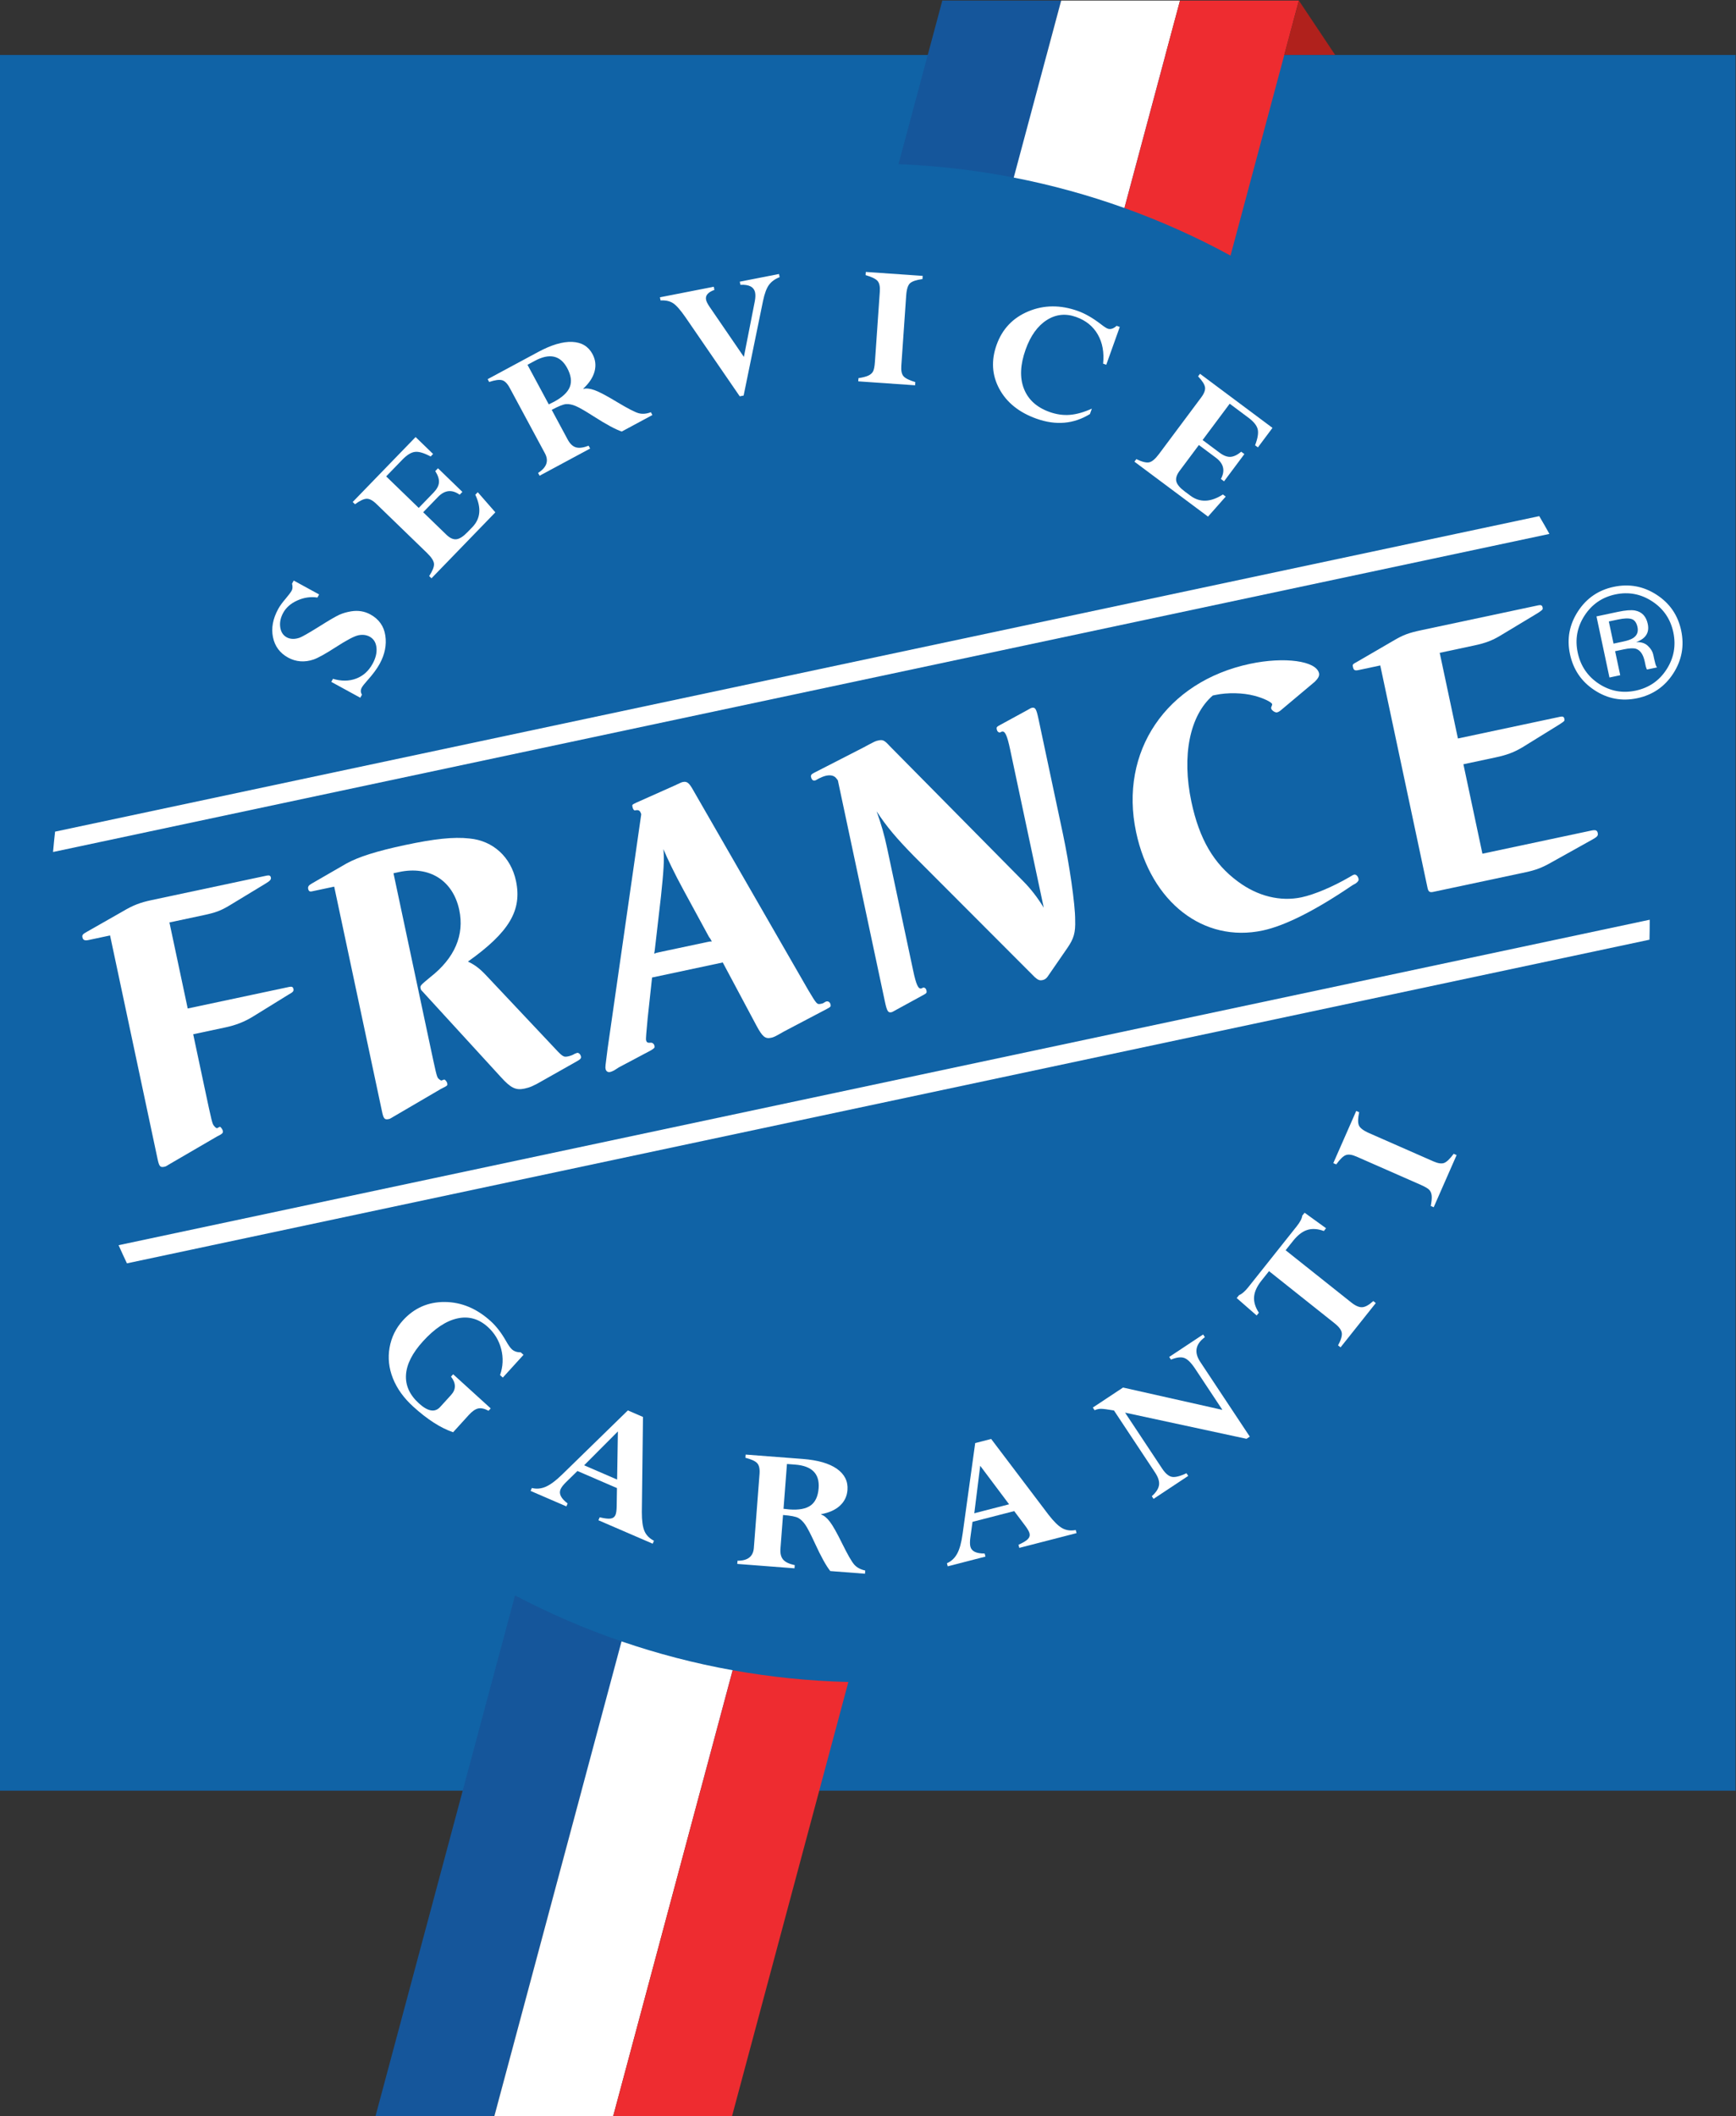 <?xml version="1.0" encoding="UTF-8" standalone="no"?>
<svg
   xmlns:dc="http://purl.org/dc/elements/1.1/"
   xmlns:cc="http://creativecommons.org/ns#"
   xmlns:rdf="http://www.w3.org/1999/02/22-rdf-syntax-ns#"
   xmlns:svg="http://www.w3.org/2000/svg"
   xmlns="http://www.w3.org/2000/svg"
   viewBox="0 0 302.36 368.533"
   height="368.533"
   width="302.36"
   xml:space="preserve"
   id="svg2"
   version="1.1"><rect x="0" y="0" width="302.36" height="368.533" fill="#333333" stroke="none"/><defs
     id="defs6" /><g
     transform="matrix(1.333,0,0,-1.333,0,368.533)"
     id="g10"><g
       transform="scale(0.1)"
       id="g12"><path
         id="path14"
         style="fill:#1063a6;fill-opacity:1;fill-rule:nonzero;stroke:none"
         d="M 2267.71,425.141 H 0 V 2692.86 H 2267.71 V 425.141" /><path
         id="path16"
         style="fill:#ffffff;fill-opacity:1;fill-rule:nonzero;stroke:none"
         d="m 267.273,1343.61 c 9.797,-46.06 10.11,-47.56 12.629,-50.12 0.789,-1.35 3.118,-2.95 3.582,-2.85 l 3.567,1.82 c 0.847,0.67 3.586,-2.89 4.109,-5.37 0.434,-1.98 -0.32,-3.17 -2.945,-4.77 l -4.902,-2.6 -62.993,-36.68 c -3.457,-2.26 -3.925,-2.38 -5.816,-2.77 -5.227,-1.11 -6.582,0.66 -8.598,10.08 l -62.09,292.16 -28.418,-6.03 c -4.734,-1.02 -6.953,0.08 -7.683,3.53 -0.613,2.96 0.105,4.17 6.316,7.56 l 46.36,26.39 c 13.625,8.1 22.785,11.58 37.949,14.8 l 150.117,31.92 c 3.328,0.7 4.973,0.01 5.461,-2.47 0.547,-2.47 -1.035,-4.37 -6.301,-7.53 l -47.351,-28.73 c -11.836,-7.16 -18.743,-9.67 -34.368,-12.96 l -44.519,-9.48 23.887,-112.42 132.617,28.19 c 3.316,0.71 4.937,0.03 5.469,-2.44 0.625,-2.99 -0.098,-4.18 -6.321,-7.57 l -47.234,-29.18 c -10.527,-6.39 -21.965,-10.88 -34.738,-13.59 l -42.625,-9.08 14.839,-69.81" /><path
         id="path18"
         style="fill:#ffffff;fill-opacity:1;fill-rule:nonzero;stroke:none"
         d="m 560.449,1405.91 c 9.563,-45.06 10.11,-47.52 12.149,-50.19 1.269,-1.29 3.586,-2.86 4.062,-2.76 l 3.672,1.29 c 0.957,0.2 3.484,-2.35 3.992,-4.83 0.649,-2.98 0.649,-2.98 -8.301,-7.47 l -62.515,-36.56 c -3.945,-2.41 -3.945,-2.41 -5.832,-2.82 -5.227,-1.09 -6.59,0.66 -8.567,10.08 l -62.437,293.65 -29.359,-6.23 c -2.379,-0.5 -3.993,0.18 -4.625,3.15 -0.637,2.97 0.457,4.76 4.878,7.24 l 45.414,26.22 c 15.528,8.47 38.692,15.97 76.583,24.03 37.41,7.95 63.027,10.83 83.804,8.5 30.781,-2.78 54.16,-24.2 60.805,-55.39 8.211,-38.61 -9.004,-67.13 -62.734,-105.45 8.257,-3.92 14.625,-8.29 23.55,-17.77 l 85.688,-90.99 c 14.785,-16.02 15.359,-16.39 22.012,-15 2.351,0.5 6.035,1.81 8.203,3.3 l 3.203,1.19 c 1.883,0.41 4.312,-1.66 4.961,-4.63 0.523,-2.49 -0.703,-3.76 -5.117,-6.25 L 708.43,1352.5 c -10.996,-6.49 -16.489,-8.7 -23.11,-10.08 -11.367,-2.44 -17.996,0.8 -30.933,15.13 l -103.149,112.66 c -1.265,1.28 -1.383,1.8 -1.582,2.77 -0.855,3.95 -0.855,3.95 12.617,15.11 31.86,24.87 44.739,55.06 37.793,87.75 -8.203,38.6 -39.043,57.92 -78.347,49.58 l -7.586,-1.63 46.316,-217.88" /><path
         id="path20"
         style="fill:#ffffff;fill-opacity:1;fill-rule:nonzero;stroke:none"
         d="m 893.059,1601.87 c -11.387,20.88 -21.996,42.93 -26.211,53.42 1.257,-15.26 0.195,-28.94 -3.227,-61.76 l -7.828,-67.91 c -0.156,-1.56 -0.313,-3.18 -1.02,-6.95 2.754,1.12 3.223,1.23 6.543,1.93 l 62.036,13.17 c 3.804,0.82 4.265,0.92 6.746,0.92 -1.692,3.25 -2.383,4.15 -3.743,5.93 z M 846.16,1433.53 c -1.734,-17.46 -2.305,-26.38 -2.097,-27.35 0.734,-3.47 1.894,-4.27 6.73,-3.76 2,-0.09 3.848,-1.78 4.258,-3.75 0.64,-2.97 0.176,-3.09 -4.16,-6.06 l -42.246,-22.42 -6.118,-3.93 c -1.773,-0.88 -3.574,-1.76 -5.464,-2.16 -2.833,-0.61 -5.161,0.96 -5.786,3.91 -0.523,2.5 -0.523,2.5 2.676,27 l 43.899,305.86 c -1.536,4.88 -3.274,6.05 -8.016,5.04 -1.406,-0.31 -2.773,1.48 -3.41,4.45 -0.633,2.97 -0.633,2.97 5.207,5.77 l 48.828,21.78 c 9.898,4.66 9.898,4.66 11.797,5.08 5.215,1.11 8.101,-0.87 13.726,-11.07 l 149.946,-260.54 c 11.51,-19.28 11.51,-19.28 17.2,-18.08 0.94,0.21 2.37,0.51 3.19,1.19 2.64,1.62 2.64,1.62 3.59,1.81 2.37,0.51 4.69,-1.06 5.31,-4.05 0.54,-2.47 0.16,-3.07 -4.74,-5.68 l -56.08,-29.5 c -12.79,-7.37 -13.73,-7.59 -17.06,-8.27 -7.574,-1.64 -11.254,1.74 -18.563,15.18 l -44.414,83.24 -92.359,-19.66 -5.844,-54.03" /><path
         id="path22"
         style="fill:#ffffff;fill-opacity:1;fill-rule:nonzero;stroke:none"
         d="m 1194.57,1645.77 c -22.7,23.11 -36.54,39.33 -49.15,58.9 6.27,-17.81 9.85,-29.99 13.75,-48.32 l 33.91,-159.44 c 3.98,-18.81 6.77,-24.94 10.92,-23.56 l 0.46,0.11 c 0.86,0.71 1.36,0.79 1.79,0.89 1.93,0.4 3.76,-1.27 4.29,-3.74 0.6,-3 0.27,-3.57 -4.61,-6.16 l -34.16,-18.67 c -5.74,-3.25 -5.74,-3.25 -7.14,-3.58 -4.29,-0.88 -5.77,1.37 -8.49,14.26 l -61.38,288.68 -2.05,2.68 c -2.72,3.54 -7.43,4.63 -13.1,3.43 -3.33,-0.72 -5.59,-1.71 -9.63,-3.61 -3.95,-2.4 -4.42,-2.5 -5.37,-2.71 -2.37,-0.48 -4.2,1.19 -4.93,4.66 -0.53,2.47 0.68,3.77 4.26,5.57 l 63.82,32.71 c 16,8.57 16,8.57 19.8,9.37 5.67,1.23 7.77,0.63 14.87,-7.2 l 174.1,-176.22 c 10.67,-10.66 19.69,-22.72 27.25,-35.07 l -43.99,206.98 c -3.9,18.33 -6.71,24.45 -10.87,23.06 l -0.46,-0.09 c -0.83,-0.73 -1.3,-0.81 -1.78,-0.91 -1.9,-0.4 -3.74,1.27 -4.27,3.74 -0.64,2.97 -0.26,3.57 4.63,6.16 l 34.17,18.64 c 5.73,3.3 5.73,3.3 7.13,3.61 4.27,0.9 5.74,-1.36 8.49,-14.25 l 32,-150.54 c 8.3,-39.12 16.13,-92.31 15.98,-112.52 0.55,-16.46 -1.77,-24.2 -10.08,-36.32 l -23.84,-34.58 c -3.31,-5.35 -5.49,-6.84 -8.81,-7.54 -3.79,-0.82 -6,0.26 -10.24,4.03 l -157.27,157.55" /><path
         id="path24"
         style="fill:#ffffff;fill-opacity:1;fill-rule:nonzero;stroke:none"
         d="m 1584.61,1855.99 c -30.11,-26.06 -40.72,-78.53 -27.91,-138.94 10.33,-48.54 29.04,-80.79 60.73,-104.07 25.9,-19.32 55.63,-26.47 83.1,-20.64 17.04,3.63 41.1,13.93 62.24,26.17 3.96,2.39 5.27,3.18 6.67,3.49 2.39,0.51 4.91,-2.06 5.63,-5.53 0.46,-1.98 -0.66,-3.76 -3.65,-5.96 l -4.43,-2.47 c -47.55,-32.38 -87.77,-52.83 -117.14,-59.06 -77.21,-16.43 -145.91,36.77 -165.38,128.38 -22.45,105.49 39.35,196.78 148.74,220.02 44.99,9.57 86.78,3.94 90.26,-12.4 0.73,-3.46 -1.5,-7.03 -5.59,-11.01 l -44.52,-37.39 c -1.67,-1.42 -3.47,-2.32 -4.87,-2.63 -2.39,-0.5 -7.03,2.66 -7.54,5.13 -0.22,0.99 0.04,2.09 0.78,3.29 l 0.54,2.18 c -0.62,2.97 -12.18,8.27 -23.16,11.11 -15.19,4.02 -35.11,4.45 -51.21,1.04 l -3.29,-0.71" /><path
         id="path26"
         style="fill:#ffffff;fill-opacity:1;fill-rule:nonzero;stroke:none"
         d="m 1775.03,1889.23 c -4.73,-1.01 -6.36,-0.32 -7.29,4.13 -0.63,2.97 -0.75,3.48 5.94,6.97 l 46.26,26.89 c 13.65,8.09 20.52,10.6 38.03,14.31 l 152.04,32.32 c 3.3,0.7 4.94,0 5.49,-2.48 0.62,-2.97 0.62,-2.97 -5.85,-7.42 l -49.15,-29.61 c -10.53,-6.38 -19.67,-9.89 -34.39,-12.99 l -44.97,-9.59 23.79,-111.91 133.54,28.39 c 3.32,0.72 4.94,0.03 5.49,-2.45 0.62,-2.96 0.62,-2.96 -6.35,-7.55 l -48.54,-30 c -11.01,-6.48 -20.15,-9.97 -34.86,-13.09 l -42.11,-8.96 24.84,-116.87 142.08,30.2 c 5.67,1.2 7.8,0.61 8.63,-3.33 0.63,-2.98 -0.49,-4.78 -6.7,-8.16 l -53.97,-30.1 c -11.48,-6.59 -20.17,-9.99 -33.42,-12.8 l -120.79,-25.68 c -4.74,-1.02 -6.47,0.19 -7.53,5.15 l -61.77,290.67 -28.44,-6.04" /><path
         id="path28"
         style="fill:#ffffff;fill-opacity:1;fill-rule:nonzero;stroke:none"
         d="m 2131.77,1955.95 c -3.99,1.2 -9.85,1 -17.66,-0.67 l -12.01,-2.54 6.15,-28.95 12.7,2.72 c 5.96,1.28 10.32,2.81 13.01,4.63 5.05,3.35 6.89,8.09 5.61,14.22 -1.24,5.83 -3.84,9.35 -7.8,10.59 z m -17.87,9.34 c 9.93,2.1 17.37,2.68 22.4,1.76 9,-1.69 14.55,-7.55 16.7,-17.6 1.51,-7.14 0.02,-12.95 -4.46,-17.42 -2.37,-2.38 -5.94,-4.48 -10.71,-6.31 6.46,0.32 11.57,-1.3 15.35,-4.92 3.82,-3.59 6.13,-7.42 6.99,-11.44 l 1.25,-5.84 c 0.39,-1.84 0.87,-3.79 1.44,-5.9 0.57,-2.06 1.11,-3.42 1.57,-3.99 l 0.72,-0.9 -13.19,-2.77 c -0.11,0.23 -0.24,0.47 -0.35,0.73 -0.1,0.25 -0.25,0.52 -0.39,0.83 l -0.84,2.53 -1.35,6.3 c -1.95,9.2 -5.77,14.76 -11.38,16.68 -3.35,1.06 -8.75,0.82 -16.21,-0.76 l -11.12,-2.36 6.69,-31.39 -14.07,-3 -16.95,79.83 z m -43.64,-5.03 c -9.54,-14.81 -12.5,-30.85 -8.82,-48.15 3.71,-17.45 12.91,-31.02 27.59,-40.73 14.77,-9.68 30.84,-12.69 48.19,-9 17.36,3.69 30.84,12.97 40.37,27.82 9.54,14.87 12.46,31.01 8.77,48.45 -3.71,17.3 -12.89,30.77 -27.67,40.41 -14.81,9.67 -30.87,12.68 -48.16,9.01 -17.24,-3.68 -30.66,-12.96 -40.27,-27.81 z m 116.04,-75.45 c -11.17,-17.27 -26.84,-28.05 -46.95,-32.33 -20.17,-4.28 -38.79,-0.8 -55.96,10.47 -17.07,11.19 -27.77,26.9 -32.05,47.11 -4.28,20.01 -0.78,38.6 10.39,55.83 11.12,17.12 26.68,27.82 46.67,32.07 20.14,4.28 38.83,0.87 56,-10.24 17.21,-11.13 27.96,-26.7 32.21,-46.79 4.28,-20.11 0.84,-38.84 -10.31,-56.12" /><path
         id="path30"
         style="fill:#ffffff;fill-opacity:1;fill-rule:nonzero;stroke:none"
         d="M 2155.5,1563.05 154.949,1137.83 c 3.559,-7.95 7.168,-15.86 10.91,-23.71 l 1989.361,422.85 c 0.17,7.97 0.31,15.96 0.3,23.99 0.01,0.7 -0.03,1.39 -0.02,2.09" /><path
         id="path32"
         style="fill:#ffffff;fill-opacity:1;fill-rule:nonzero;stroke:none"
         d="M 2011.18,2090.35 71.965,1678.14 c -0.996,-8.82 -1.859,-17.7 -2.648,-26.6 L 2024.48,2067.13 c -4.31,7.79 -8.77,15.54 -13.3,23.22" /><path
         id="path34"
         style="fill:#ffffff;fill-opacity:1;fill-rule:nonzero;stroke:none"
         d="m 383.789,2006.17 33.164,-18.13 -2.219,-4.05 c -8.804,1.34 -17.5,0.08 -26.101,-3.75 -8.582,-3.82 -14.793,-9.24 -18.621,-16.23 -3.442,-6.3 -4.731,-12.55 -3.852,-18.77 0.871,-6.21 3.695,-10.61 8.449,-13.21 2.305,-1.27 4.911,-1.94 7.825,-2.03 2.886,-0.09 5.933,0.43 9.097,1.55 3.149,1.12 11.367,5.8 24.66,14.05 13.426,8.48 22.43,13.75 27.024,15.83 4.598,2.08 9.832,3.61 15.73,4.57 9.063,1.44 17.371,0.08 24.934,-4.05 11.211,-6.13 17.742,-15.32 19.59,-27.58 1.844,-12.24 -0.61,-24.54 -7.324,-36.85 -3.618,-6.63 -9.028,-13.91 -16.196,-21.89 -3.765,-4.24 -6.179,-7.31 -7.234,-9.24 -1.77,-3.23 -1.692,-6.33 0.246,-9.28 l -2.207,-4.03 -37.883,20.71 2.219,4.04 c 10.918,-3.28 20.984,-3.2 30.191,0.27 9.223,3.46 16.43,9.96 21.645,19.51 4.031,7.39 5.679,14.41 4.961,21.06 -0.727,6.64 -3.672,11.37 -8.86,14.21 -4.199,2.29 -9.011,2.92 -14.441,1.89 -5.422,-1.04 -15.422,-6.27 -30,-15.71 -13.441,-8.67 -23.066,-14.02 -28.879,-16.02 -5.828,-1.99 -11.555,-2.77 -17.195,-2.34 -5.625,0.44 -10.957,2.04 -15.996,4.79 -10.786,5.9 -17.407,14.77 -19.828,26.64 -2.442,11.85 -0.165,24.16 6.82,36.92 2.129,3.91 5.308,8.32 9.512,13.2 4.16,4.92 6.851,8.54 8.125,10.84 1.21,2.23 1.355,5.23 0.437,9.04 l 2.207,4.04" /><path
         id="path36"
         style="fill:#ffffff;fill-opacity:1;fill-rule:nonzero;stroke:none"
         d="m 568.711,2149.2 3.562,3.69 31.875,-30.87 -3.562,-3.68 c -10.039,7.16 -19.492,6.18 -28.328,-2.96 l -19.32,-19.95 30.246,-29.28 c 4.636,-4.49 9.011,-6.51 13.171,-6 4.133,0.49 8.958,3.58 14.426,9.23 l 6.399,6.6 c 10.718,11.07 12,25.17 3.867,42.32 l 3.199,3.31 22.988,-26.29 -83.472,-86.19 -3.008,2.92 c 4.414,6.74 6.531,12.04 6.309,15.88 -0.215,3.85 -3.247,8.61 -9.083,14.27 l -66.156,64.07 c -4.804,4.65 -9.082,6.92 -12.832,6.78 -3.726,-0.14 -8.789,-2.52 -15.152,-7.14 l -3.012,2.91 82.199,84.86 22.864,-22.13 -3.215,-3.31 c -8.528,4.61 -15.321,6.63 -20.34,6.06 -5.039,-0.55 -10.551,-3.92 -16.535,-10.09 l -21.238,-21.93 42.539,-41.18 19.316,19.93 c 4.383,4.54 6.758,8.95 7.117,13.25 0.36,4.29 -1.238,9.27 -4.824,14.92" /><path
         id="path38"
         style="fill:#ffffff;fill-opacity:1;fill-rule:nonzero;stroke:none"
         d="m 698.711,2293.2 -9.5,-5.11 27.82,-51.72 c 2.473,1.15 4.746,2.29 6.848,3.4 11.031,5.95 17.93,12.43 20.664,19.47 2.73,7.05 1.59,15.24 -3.438,24.57 -8.949,16.64 -23.085,19.78 -42.394,9.39 z m 6.34,-150.06 -1.992,3.68 c 11.289,7.16 14.265,15.7 8.945,25.59 l -45.957,85.42 c -3.125,5.84 -6.527,9.22 -10.156,10.15 -3.657,0.94 -9.243,0.16 -16.743,-2.35 l -1.968,3.69 66.023,35.53 c 17.293,9.31 32.102,13.68 44.387,13.15 12.305,-0.54 21.148,-5.84 26.551,-15.87 3.879,-7.23 4.812,-14.75 2.761,-22.56 -2.039,-7.8 -6.953,-15.33 -14.707,-22.57 l 0.239,-0.41 c 3.629,1.03 8.457,0.48 14.492,-1.66 6.035,-2.16 15.918,-7.41 29.683,-15.73 13.43,-8.08 22.602,-12.84 27.5,-14.27 4.907,-1.44 10.356,-1.05 16.329,1.18 l 1.972,-3.69 -40.015,-21.54 c -8.286,2.82 -20.508,9.42 -36.692,19.81 -11.133,7.13 -18.973,11.64 -23.523,13.53 -4.551,1.9 -8.696,2.73 -12.407,2.5 -3.699,-0.23 -10.015,-2.73 -18.882,-7.51 l 20.847,-38.76 c 2.981,-5.55 6.555,-8.95 10.711,-10.19 4.16,-1.26 9.707,-0.56 16.645,2.09 l 1.992,-3.68 -66.035,-35.53" /><path
         id="path40"
         style="fill:#ffffff;fill-opacity:1;fill-rule:nonzero;stroke:none"
         d="m 1017.86,2406.71 0.81,-4.11 c -6.08,-2.4 -10.71,-5.77 -13.89,-10.08 -3.2,-4.33 -5.803,-11.35 -7.839,-21.09 l -25.308,-123.54 -5.078,-1 -70.879,103.25 c -6.488,9.38 -11.828,15.48 -16.059,18.31 -4.219,2.84 -9.722,4.07 -16.543,3.71 l -0.801,4.11 70.372,13.77 0.8,-4.11 c -8.355,-3 -11.992,-7.25 -10.933,-12.72 0.484,-2.5 2.051,-5.65 4.668,-9.42 l 44.773,-65.41 14.317,72.89 c 0.808,4.48 0.957,8.16 0.378,11.05 -1.453,7.44 -7.871,10.86 -19.238,10.25 l -0.801,4.11 51.251,10.03" /><path
         id="path42"
         style="fill:#ffffff;fill-opacity:1;fill-rule:nonzero;stroke:none"
         d="m 1205.59,2404.24 -0.29,-4.18 c -7.85,-1.04 -13.2,-2.81 -16.09,-5.29 -2.88,-2.47 -4.6,-7.89 -5.19,-16.24 l -6.35,-91.64 c -0.45,-6.44 0.5,-11.03 2.85,-13.74 2.34,-2.72 7.49,-5.27 15.45,-7.67 l -0.3,-4.18 -74.27,5.16 0.29,4.17 c 5.68,0.89 9.95,1.98 12.82,3.31 2.86,1.32 4.91,3.1 6.16,5.32 1.26,2.23 2.11,6.62 2.56,13.14 l 6.35,91.39 c 0.44,6.44 -0.54,11.05 -2.94,13.81 -2.4,2.77 -7.61,5.31 -15.63,7.63 l 0.29,4.17 74.29,-5.16" /><path
         id="path44"
         style="fill:#ffffff;fill-opacity:1;fill-rule:nonzero;stroke:none"
         d="m 1445.44,2288.09 -4.1,1.48 c 1.48,14.79 -0.86,27.52 -7.01,38.19 -6.16,10.66 -15.55,18.26 -28.19,22.78 -13.79,4.93 -26.65,3.56 -38.57,-4.12 -11.92,-7.67 -21.07,-20.46 -27.46,-38.32 -7.11,-19.9 -7.87,-36.99 -2.25,-51.27 5.6,-14.29 16.73,-24.41 33.42,-30.37 9,-3.21 17.87,-4.49 26.58,-3.79 8.73,0.69 18.32,3.41 28.77,8.13 l -2.54,-7.09 c -21.25,-13.07 -44.55,-15.06 -69.91,-6.01 -22.71,8.12 -38.88,21.13 -48.51,39.01 -9.63,17.88 -10.79,37.04 -3.49,57.45 7.41,20.73 21.27,35.31 41.56,43.75 20.3,8.46 41.86,8.62 64.64,0.47 9.34,-3.34 19.21,-8.98 29.58,-16.92 4.45,-3.47 7.58,-5.51 9.39,-6.16 3.64,-1.3 7.53,-0.06 11.66,3.7 l 4.1,-1.46 -17.67,-49.45" /><path
         id="path46"
         style="fill:#ffffff;fill-opacity:1;fill-rule:nonzero;stroke:none"
         d="m 1621.8,2174.5 4.11,-3.07 -26.54,-35.57 -4.13,3.07 c 5.84,10.88 3.66,20.13 -6.54,27.73 l -22.24,16.61 -25.18,-33.74 c -3.88,-5.18 -5.29,-9.79 -4.28,-13.83 1.03,-4.06 4.69,-8.43 11.02,-13.14 l 7.36,-5.49 c 12.33,-9.22 26.5,-8.69 42.46,1.58 l 3.69,-2.76 -23.13,-26.16 -96.16,71.77 2.51,3.35 c 7.25,-3.53 12.78,-4.93 16.57,-4.23 3.78,0.69 8.11,4.32 12.97,10.83 l 55.08,73.81 c 4.02,5.36 5.72,9.89 5.09,13.58 -0.62,3.7 -3.62,8.41 -9.02,14.12 l 2.5,3.36 94.69,-70.66 -19.05,-25.49 -3.69,2.76 c 3.48,9.04 4.61,16.02 3.42,20.94 -1.19,4.93 -5.23,9.96 -12.12,15.1 l -24.46,18.26 -35.41,-47.45 22.24,-16.59 c 5.06,-3.79 9.75,-5.58 14.05,-5.38 4.29,0.19 9.02,2.41 14.19,6.69" /><path
         id="path48"
         style="fill:#ffffff;fill-opacity:1;fill-rule:nonzero;stroke:none"
         d="m 684.016,994.59 -27.043,-29.731 -3.606,3.282 c 3.906,11.199 4.414,22.48 1.528,33.839 -2.891,11.36 -8.711,21.02 -17.473,28.99 -11.809,10.73 -25.109,14.46 -39.871,11.19 -14.778,-3.27 -29.731,-13.22 -44.848,-29.85 -13.941,-15.349 -21.355,-29.951 -22.223,-43.81 -0.878,-13.859 4.762,-26.32 16.891,-37.352 11.684,-10.617 20.922,-12.187 27.734,-4.687 l 14.321,15.758 c 6.597,7.25 6.551,15.211 -0.141,23.89 l 2.817,3.082 49.058,-44.601 -2.82,-3.09 c -5.242,2.828 -9.754,3.828 -13.527,3.012 -3.778,-0.84 -7.887,-3.692 -12.34,-8.582 l -20.442,-22.489 c -16.289,5.559 -33.679,16.731 -52.176,33.547 -12.328,11.223 -21.156,23.492 -26.457,36.821 -5.293,13.332 -6.757,26.761 -4.367,40.281 2.395,13.5 8.196,25.33 17.422,35.48 14.746,16.22 33.012,24.24 54.785,24.06 21.758,-0.18 41.77,-8.56 60,-25.14 7.2,-6.56 13.789,-15.08 19.77,-25.58 3.133,-5.54 5.722,-9.23 7.73,-11.06 2.981,-2.709 6.867,-4.041 11.66,-3.991 l 3.618,-3.269" /><path
         id="path50"
         style="fill:#ffffff;fill-opacity:1;fill-rule:nonzero;stroke:none"
         d="m 763.215,850.27 43.094,-18.629 1.035,62.879 z m 18.687,-71.801 1.684,3.851 c 6.363,-1.539 11.094,-2.09 14.187,-1.648 3.094,0.437 5.247,2.019 6.399,4.726 0.957,2.192 1.48,5.961 1.582,11.293 l 0.367,23.821 -51.629,22.316 -14.679,-14.359 c -3.766,-3.668 -6.227,-6.867 -7.403,-9.571 -2.5,-5.789 0.586,-11.949 9.262,-18.468 l -1.66,-3.852 -46.742,20.203 1.664,3.848 c 6.011,-1.559 12.078,-1.008 18.203,1.652 6.101,2.649 13.406,8.149 21.883,16.457 l 85.351,83.25 19.758,-8.558 -1.508,-124.289 c -0.016,-11.102 1.113,-19.34 3.399,-24.719 2.265,-5.371 6.41,-9.621 12.445,-12.742 l -1.66,-3.84 -70.903,30.629" /><path
         id="path52"
         style="fill:#ffffff;fill-opacity:1;fill-rule:nonzero;stroke:none"
         d="m 1039.01,851.172 -10.76,0.808 -4.5,-58.55 c 2.7,-0.371 5.22,-0.629 7.59,-0.821 12.5,-0.949 21.79,0.789 27.91,5.243 6.11,4.449 9.57,11.949 10.38,22.527 1.43,18.851 -8.77,29.109 -30.62,30.793 z m -75.682,-129.75 0.324,4.168 c 13.368,-0.059 20.469,5.5 21.336,16.719 l 7.422,96.711 c 0.512,6.601 -0.515,11.281 -3.086,14.039 -2.554,2.761 -7.676,5.101 -15.347,7.043 l 0.32,4.187 74.773,-5.738 c 19.59,-1.512 34.41,-5.813 44.47,-12.891 10.04,-7.101 14.63,-16.332 13.76,-27.699 -0.62,-8.18 -3.91,-15.012 -9.83,-20.461 -5.94,-5.469 -14.12,-9.16 -24.56,-11.078 l -0.04,-0.481 c 3.61,-1.082 7.37,-4.152 11.31,-9.211 3.92,-5.05 9.42,-14.82 16.51,-29.269 6.94,-14.051 12.08,-22.992 15.43,-26.859 3.36,-3.852 8.17,-6.461 14.38,-7.813 l -0.31,-4.18 -45.32,3.481 c -5.46,6.832 -12.18,18.988 -20.19,36.48 -5.53,11.989 -9.71,20.039 -12.5,24.078 -2.81,4.063 -5.85,6.993 -9.08,8.801 -3.27,1.813 -9.92,3.102 -19.98,3.879 l -3.36,-43.887 c -0.49,-6.293 0.69,-11.07 3.52,-14.371 2.82,-3.3 7.87,-5.699 15.15,-7.23 l -0.33,-4.16 -74.772,5.742" /><path
         id="path54"
         style="fill:#ffffff;fill-opacity:1;fill-rule:nonzero;stroke:none"
         d="m 1273.02,787.609 45.46,11.719 -37.74,50.301 z m 58.81,-45.238 -1.06,4.059 c 5.98,2.691 10.06,5.16 12.24,7.41 2.16,2.238 2.88,4.808 2.15,7.66 -0.6,2.301 -2.49,5.602 -5.68,9.898 l -14.32,19.032 -54.47,-14.032 -2.79,-20.347 c -0.72,-5.211 -0.7,-9.242 0.02,-12.09 1.58,-6.109 7.79,-9.082 18.63,-8.93 l 1.06,-4.043 -49.31,-12.707 -1.04,4.047 c 5.7,2.453 10.15,6.613 13.36,12.461 3.21,5.852 5.6,14.66 7.2,26.441 l 16.37,118.079 20.86,5.371 75.02,-99.102 c 6.8,-8.789 12.74,-14.609 17.83,-17.457 5.1,-2.851 10.98,-3.652 17.66,-2.422 l 1.03,-4.051 -74.76,-19.277" /><path
         id="path56"
         style="fill:#ffffff;fill-opacity:1;fill-rule:nonzero;stroke:none"
         d="m 1530.01,988.34 -2.32,3.488 44.31,29.362 2.31,-3.49 c -12.29,-9.09 -14.32,-19.821 -6.14,-32.188 l 64.82,-97.801 -4.31,-2.84 -158.65,34.188 48.38,-73.008 c 4.22,-6.391 8.46,-10 12.71,-10.86 4.24,-0.863 10.63,0.707 19.12,4.731 l 2.31,-3.5 -45.29,-30.012 -2.31,3.488 c 5.57,4.922 8.71,9.75 9.42,14.493 0.7,4.73 -1.01,10.211 -5.15,16.449 l -53.71,81.058 c -8.29,1.403 -13.86,2.114 -16.67,2.161 -2.81,0.043 -5.69,-0.571 -8.63,-1.848 l -2.32,3.488 39.48,26.153 129.83,-29.18 -35.61,53.75 c -5.23,7.898 -10.02,12.617 -14.31,14.109 -4.28,1.52 -10.04,0.77 -17.27,-2.191" /><path
         id="path58"
         style="fill:#ffffff;fill-opacity:1;fill-rule:nonzero;stroke:none"
         d="m 1794.33,1064.84 3.28,-2.62 -46.02,-57.85 -3.28,2.6 c 3.77,6.91 5.39,12.29 4.89,16.15 -0.49,3.85 -3.65,8.09 -9.45,12.7 l -85.65,68.12 -9.81,-12.32 c -5.94,-7.47 -9.16,-14.53 -9.69,-21.22 -0.52,-6.67 1.55,-13.61 6.23,-20.8 l -2.87,-3.61 -26.07,22.77 3.05,3.8 c 3.67,1.44 7.67,4.88 12,10.3 l 63.29,79.58 c 4.43,5.56 6.87,10.23 7.33,14.02 l 3.04,3.79 28.03,-20.27 -2.87,-3.61 c -8.06,2.95 -15.28,3.41 -21.66,1.4 -6.39,-2.02 -12.56,-6.76 -18.5,-14.22 l -9.81,-12.32 85.84,-68.28 c 5.49,-4.36 10.26,-6.41 14.29,-6.14 4.04,0.26 8.84,2.93 14.41,8.03" /><path
         id="path60"
         style="fill:#ffffff;fill-opacity:1;fill-rule:nonzero;stroke:none"
         d="m 1772.06,1313.23 3.83,-1.69 c -1.66,-7.74 -1.82,-13.38 -0.45,-16.94 1.37,-3.53 5.87,-7 13.53,-10.37 l 84.09,-36.96 c 5.91,-2.59 10.54,-3.25 13.9,-1.96 3.35,1.29 7.5,5.25 12.43,11.95 l 3.83,-1.69 -29.95,-68.17 -3.85,1.69 c 1.1,5.65 1.51,10.05 1.23,13.19 -0.27,3.13 -1.25,5.66 -2.93,7.6 -1.68,1.93 -5.5,4.22 -11.48,6.85 l -83.87,36.87 c -5.91,2.59 -10.57,3.23 -14,1.9 -3.4,-1.32 -7.56,-5.36 -12.44,-12.13 l -3.84,1.68 29.97,68.18" /><path
         id="path62"
         style="fill:#15569b;fill-opacity:1;fill-rule:nonzero;stroke:none"
         d="m 1386.53,2763.97 h -155.29 l -57.27,-213.77 c 51.29,-2.04 101.59,-7.96 150.59,-17.5 l 61.97,231.27" /><path
         id="path64"
         style="fill:#15569b;fill-opacity:1;fill-rule:nonzero;stroke:none"
         d="M 672.922,680.262 490.645,0 h 155.273 l 166.184,620.211 c -48.184,16.5 -94.668,36.648 -139.18,60.051" /><path
         id="path66"
         style="fill:#ffffff;fill-opacity:1;fill-rule:nonzero;stroke:none"
         d="M 812.117,620.199 645.938,0 h 155.261 l 156.074,582.512 c -49.773,8.937 -98.25,21.617 -145.156,37.687" /><path
         id="path68"
         style="fill:#ffffff;fill-opacity:1;fill-rule:nonzero;stroke:none"
         d="m 1469.17,2492.93 72.64,271.04 h -155.28 l -61.96,-231.28 c 49.62,-9.66 97.92,-23 144.6,-39.76" /><path
         id="path70"
         style="fill:#ffffff;fill-opacity:1;fill-rule:nonzero;stroke:none"
         d="m 1324.57,2532.69 61.96,231.28 v 0 l -61.97,-231.27 c 0,-0.01 0,-0.01 0.01,-0.01" /><path
         id="path72"
         style="fill:#ffffff;fill-opacity:1;fill-rule:nonzero;stroke:none"
         d="M 812.102,620.211 645.918,0 h 0.02 l 166.179,620.199 c 0,0 -0.008,0 -0.015,0.012" /><path
         id="path74"
         style="fill:#ee2c30;fill-opacity:1;fill-rule:nonzero;stroke:none"
         d="m 1607.81,2430.76 89.29,333.21 h -155.29 l -72.62,-271.04 c 48.03,-17.25 94.35,-38.05 138.62,-62.17" /><path
         id="path76"
         style="fill:#ee2c30;fill-opacity:1;fill-rule:nonzero;stroke:none"
         d="M 801.211,0 H 956.484 L 1108.46,567.141 C 1057,568.43 1006.51,573.66 957.297,582.512 L 801.211,0" /><path
         id="path78"
         style="fill:#ee2c30;fill-opacity:1;fill-rule:nonzero;stroke:none"
         d="M 957.273,582.512 801.199,0 h 0.012 l 156.086,582.512 c 0,0 -0.012,0 -0.024,0" /><path
         id="path80"
         style="fill:#ee2c30;fill-opacity:1;fill-rule:nonzero;stroke:none"
         d="m 1469.19,2492.93 72.62,271.04 v 0 l -72.64,-271.04 c 0.01,0 0.02,0 0.02,0" /><path
         id="path82"
         style="fill:#b0211c;fill-opacity:1;fill-rule:nonzero;stroke:none"
         d="m 1678.1,2692.93 19,71.04 47.4,-71.04 z" /></g></g></svg>